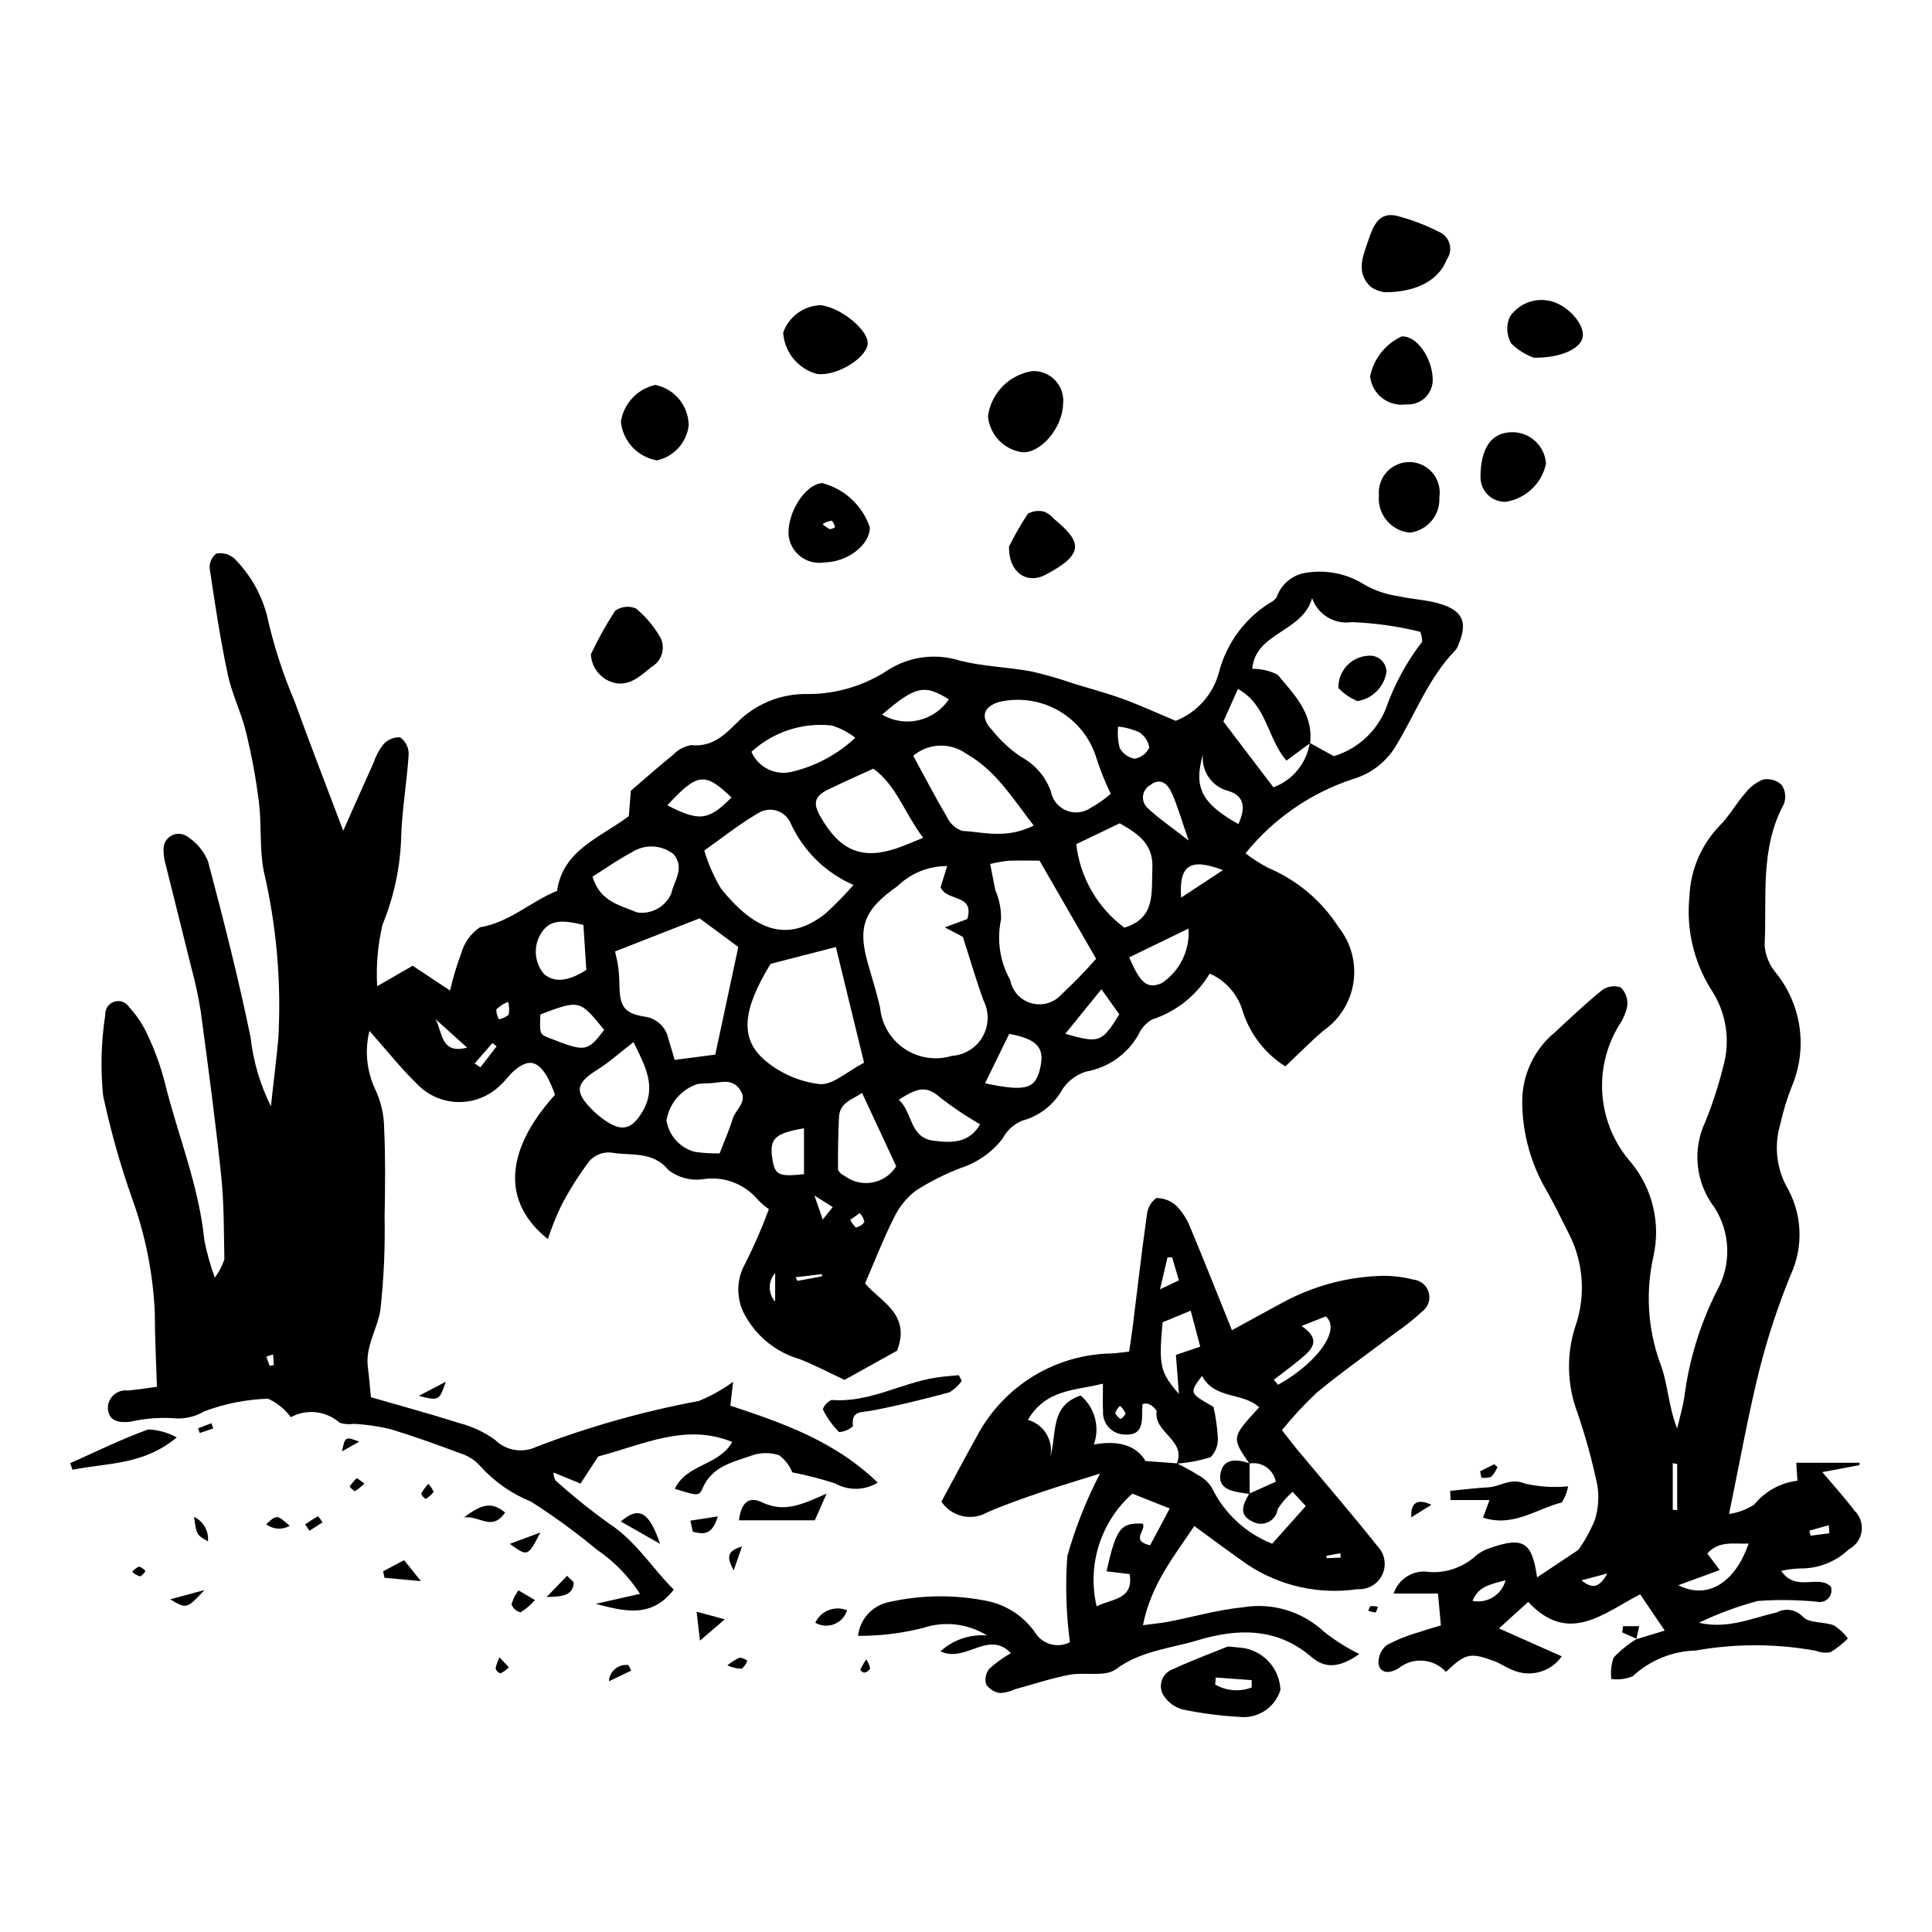 <?xml version="1.0" encoding="UTF-8"?>
<!-- Uploaded to: ICON Repo, www.iconrepo.com, Generator: ICON Repo Mixer Tools -->
<svg fill="#000000" width="800px" height="800px" version="1.1" viewBox="144 144 512 512" xmlns="http://www.w3.org/2000/svg">
 <g>
  <path d="m263.27 406.5c0.77-3.394 1.773-6.734 3.008-9.988 0.777-2.766 2.512-5.16 4.894-6.762 7.906-1.305 13.523-6.883 20.441-9.652 1.621-10.883 11.246-13.973 19.02-19.805l0.551-6.742c3.894-3.336 7.449-6.512 11.16-9.488v-0.004c1.285-1.367 2.981-2.277 4.828-2.594 6.215 0.633 9.504-3.453 13.324-7.086 4.859-4.324 11.18-6.629 17.68-6.449 7.519-0.008 14.871-2.219 21.148-6.356 5.707-3.641 12.738-4.543 19.176-2.461 6.137 1.52 12.602 1.672 18.848 2.824 3.852 0.887 7.652 1.984 11.383 3.289 4.305 1.301 8.656 2.469 12.875 4.008 4.414 1.609 8.695 3.59 13.969 5.797 5.707-2.254 9.988-7.109 11.512-13.055 2.004-7.535 6.789-14.031 13.391-18.18 0.738-0.32 1.371-0.84 1.828-1.5 1.238-3.613 4.461-6.18 8.262-6.574 5.312-0.762 10.719 0.426 15.227 3.34 2.715 1.504 5.684 2.496 8.762 2.93 3.613 0.84 7.422 0.938 10.957 1.992 6.215 1.852 7.481 4.965 4.992 10.855-0.164 0.512-0.418 0.988-0.75 1.41-7.219 7.398-10.73 17.102-16 25.711-2.574 4.121-6.578 7.152-11.246 8.512-11.18 3.68-21.055 10.512-28.438 19.676 1.902 1.453 3.922 2.746 6.039 3.856 7.664 3.242 14.164 8.73 18.645 15.738 3.273 4.106 4.695 9.379 3.93 14.574-0.766 5.191-3.648 9.832-7.965 12.816-3.363 2.879-6.473 6.051-10.102 9.473h-0.004c-5.273-3.34-9.227-8.402-11.188-14.328-1.25-4.578-4.496-8.352-8.84-10.273-3.457 5.773-8.883 10.102-15.281 12.18-1.613 0.922-2.879 2.34-3.617 4.047-2.957 5.172-8.074 8.754-13.945 9.77-2.441 0.785-4.559 2.344-6.039 4.438-2.301 4.254-6.258 7.367-10.938 8.598-2.188 0.953-3.984 2.625-5.094 4.738-2.801 3.594-6.602 6.273-10.926 7.703-4.211 1.598-8.25 3.629-12.047 6.055-2.481 1.902-4.469 4.371-5.801 7.199-2.754 5.438-4.953 11.156-7.648 17.383 3.988 4.777 12.273 8.117 8.473 17.832l-13.914 7.742c-4.016-1.879-7.852-3.922-11.867-5.5-5.957-1.711-11.027-5.656-14.156-11.012-2.742-4.379-2.844-9.914-0.262-14.387 2.348-4.66 4.43-9.449 6.242-14.344-1.039-0.715-2-1.535-2.867-2.449-3.609-4.328-9.246-6.41-14.801-5.465-3.176 0.395-6.379-0.48-8.918-2.426-4.32-5.281-10.152-3.707-15.344-4.684h-0.004c-2.113-0.152-4.184 0.668-5.621 2.227-2.824 3.766-5.34 7.754-7.512 11.93-1.348 2.856-2.523 5.785-3.523 8.781-12.285-9.812-11.402-23.453 1.902-38.25-0.582-1.672-1.289-3.297-2.113-4.859-2.676-4.371-5.117-4.688-8.969-1.27-1.191 1.059-2.094 2.449-3.289 3.5-2.953 2.973-6.984 4.625-11.18 4.574-4.191-0.047-8.184-1.797-11.062-4.844-4.168-4.035-7.781-8.641-12.555-14.012-1.281 5.137-0.762 10.555 1.469 15.355 1.586 3.332 2.418 6.973 2.43 10.664 0.359 7.727 0.254 15.484 0.113 23.223h-0.004c0.168 8.234-0.203 16.473-1.105 24.66-0.758 5.039-4.043 9.68-3.328 15.188 0.305 2.352 0.492 4.719 0.824 7.992 7.898 2.289 15.82 4.43 23.633 6.918v-0.004c3.309 0.879 6.43 2.352 9.211 4.344 2.906 2.902 7.328 3.652 11.027 1.863 13.938-5.336 28.332-9.398 43-12.129 3.231-1.32 6.285-3.027 9.102-5.082l-0.734 6.32c13.461 4.484 27.457 9.184 39.055 20.391l-0.004 0.004c-3.422 2.102-7.715 2.191-11.227 0.238-3.734-1.223-7.543-2.207-11.402-2.953-0.723-1.805-1.93-3.375-3.484-4.543-2.477-0.812-5.156-0.75-7.59 0.188-4.918 1.699-10.297 2.84-12.738 8.648-0.891 2.121-1.57 1.836-7.316 0.074 3.051-6.606 11.742-6.144 15.199-12.43-12.328-5.043-23.531 0.703-35.516 3.844l-4.676 7.184-7.152-2.922-0.004-0.004c0 0.719 0.168 1.426 0.492 2.066 4.551 4.109 9.332 7.957 14.32 11.527 7.109 4.672 11.324 11.762 17.043 17.438-5.902 7.723-13.277 5.703-20.68 3.773 3.672-0.832 7.344-1.66 11.734-2.656l0.004 0.004c-2.992-4.637-6.891-8.629-11.457-11.73-5.519-4.578-11.32-8.809-17.367-12.672-5.148-2.086-9.758-5.301-13.492-9.414-1.402-1.609-3.231-2.793-5.273-3.41-6.234-2.348-12.52-4.602-18.898-6.512h0.004c-3.066-0.703-6.184-1.145-9.324-1.316-1.262 0.191-2.551 0.098-3.769-0.27-3.574-3.184-8.758-3.777-12.961-1.492-1.562-2.117-3.637-3.805-6.031-4.902-5.766 0.188-11.457 1.316-16.859 3.34-2.613 1.543-5.66 2.18-8.672 1.805-3.711-0.18-7.43 0.148-11.051 0.977-2.941 0.324-5.723-0.133-5.879-3.656 0.012-1.363 0.613-2.656 1.648-3.543 1.035-0.883 2.402-1.281 3.754-1.082 2.801-0.289 5.582-0.723 7.602-0.988-0.223-7.328-0.559-13.613-0.566-19.895h-0.004c-0.473-10.129-2.457-20.133-5.883-29.68-3.195-9.016-5.801-18.23-7.805-27.586-0.719-7.129-0.523-14.32 0.574-21.398-0.105-1.566 0.867-3.004 2.359-3.492 1.492-0.492 3.125 0.098 3.965 1.422 2.152 2.344 3.898 5.035 5.16 7.957 1.793 3.875 3.231 7.902 4.293 12.039 3.438 13.938 9.043 27.332 10.477 41.789 0.672 3.371 1.602 6.688 2.777 9.918 1.09-1.461 1.945-3.082 2.527-4.809-0.141-7.449-0.074-14.934-0.852-22.328-1.527-14.559-3.481-29.078-5.43-43.59v0.004c-0.637-3.941-1.484-7.848-2.535-11.699-2.215-9.055-4.527-18.086-6.758-27.137v0.004c-0.379-1.281-0.559-2.613-0.539-3.949-0.047-1.508 0.758-2.914 2.086-3.637 1.324-0.723 2.945-0.637 4.188 0.223 2.473 1.57 4.394 3.867 5.508 6.578 4.098 15.438 8.055 30.934 11.266 46.574v-0.004c0.715 6.387 2.543 12.594 5.398 18.352 0.789-7.137 1.469-12.531 1.973-17.938 0.836-14.922-0.469-29.883-3.875-44.43-1.145-5.922-0.52-12.16-1.262-18.188-0.785-6.305-1.938-12.551-3.457-18.719-1.266-5.164-3.727-10.047-4.82-15.23-1.965-9.289-3.394-18.695-4.789-28.094-0.086-1.508 0.578-2.961 1.773-3.883 1.711-0.316 3.477 0.176 4.781 1.332 4.117 4.121 7.078 9.254 8.59 14.883 1.73 7.809 4.172 15.438 7.301 22.801 4.16 11.469 8.578 22.844 12.957 34.441 2.617-5.879 5.297-11.949 8.027-17.996 0.586-1.77 1.469-3.426 2.613-4.898 1.129-1.258 2.762-1.938 4.449-1.859 1.422 1.031 2.262 2.684 2.258 4.441-0.453 7.16-1.691 14.281-1.977 21.441v0.004c-0.172 8.164-1.852 16.227-4.961 23.777-1.25 5.336-1.727 10.824-1.418 16.297l9.426-5.422zm227.91-65.551-6.266 4.625c-5.199-6.121-5.094-14.688-12.852-18.988l-3.859 8.625c4.68 6.152 8.898 11.695 13.266 17.438 2.508-0.926 4.727-2.508 6.418-4.578 1.691-2.074 2.801-4.559 3.207-7.203l6.379 3.527c6.203-1.875 11.238-6.43 13.723-12.414 2.242-6.449 5.512-12.496 9.684-17.906 0-0.902-0.168-1.801-0.488-2.644-5.953-1.465-12.043-2.324-18.168-2.562-4.574 0.691-8.988-1.98-10.5-6.352-2.562 9.09-15 9-15.863 18.727v0.004c2.344-0.039 4.66 0.5 6.742 1.57 4.348 5.231 9.523 10.312 8.578 18.133zm-92.027 51.312-4.785-2.5 5.981-2.199c2-6.793-5.551-4.559-7.074-8.449l1.727-5.594c-4.918-0.02-9.645 1.887-13.164 5.316-8.738 6.152-10.723 10.574-7.769 20.715 1.113 3.82 2.285 7.629 3.172 11.504l-0.004 0.004c0.418 4.426 2.805 8.43 6.5 10.902 3.695 2.469 8.305 3.148 12.559 1.848 3.379-0.227 6.422-2.129 8.105-5.07 1.68-2.941 1.777-6.531 0.258-9.559-1.887-5.117-3.391-10.375-5.504-16.918zm-65.602 31.223 6.106-28.52-10.25-7.598-22.41 8.777c0.27 1.293 0.672 2.797 0.871 4.324v0.004c0.18 1.574 0.277 3.156 0.289 4.738 0.113 5.34 1.18 7.328 6.508 8.18v0.004c3.242 0.359 5.871 2.789 6.488 5.992 0.551 1.719 1.035 3.457 1.641 5.5zm39.434 2.144-7.469-30.652-17.301 4.453c-7.488 12.242-8.316 19.922-1.273 25.766v-0.004c4.074 3.371 9.035 5.488 14.285 6.109 3.5 0.297 7.344-3.391 11.762-5.676zm-2.805-47.105h0.004c-7.344-3.191-13.254-8.973-16.605-16.242-0.668-1.645-2.035-2.902-3.727-3.43-1.695-0.531-3.535-0.273-5.019 0.699-4.938 2.875-9.438 6.496-14.195 9.848l0.004 0.004c1.051 3.543 2.547 6.941 4.445 10.117 8.188 10.09 16.93 15.121 27.676 6.578 2.617-2.379 5.094-4.91 7.422-7.574zm36.234-5.562c0.504 2.574 0.91 4.789 1.371 6.988h0.004c1.051 2.422 1.562 5.043 1.5 7.684-1.172 5.484-0.309 11.211 2.43 16.105 0.555 2.969 2.762 5.356 5.676 6.144 2.914 0.789 6.023-0.164 8-2.449 3.188-2.957 6.223-6.078 9.086-9.352-5.254-9.113-10.16-17.617-14.996-26.004-3.066 0-5.703-0.074-8.336 0.031-1.594 0.188-3.172 0.473-4.731 0.852zm31.941-18.59h0.004c-1.438-2.984-2.68-6.059-3.715-9.203-1.551-5.34-5.086-9.887-9.883-12.703-4.793-2.82-10.484-3.703-15.906-2.465-4.375 1.305-5.148 4.137-1.895 7.535v0.004c2.172 2.703 4.734 5.07 7.602 7.023 3.672 1.949 6.488 5.191 7.906 9.098 0.402 2.324 1.977 4.273 4.164 5.152 2.188 0.883 4.676 0.566 6.574-0.832 1.84-1.02 3.566-2.231 5.152-3.609zm-20.398 8.418c-5.762-7.41-9.984-14.566-18.035-19.152-4.25-2.953-9.953-2.684-13.906 0.652 3.113 5.707 5.914 11.109 9.004 16.344 0.789 1.664 2.203 2.945 3.938 3.562 5.68 0.277 11.523 2.262 19-1.406zm-29.312 3.231c-4.973-6.57-7.098-13.93-13.207-18.316-4.387 2.019-8.277 3.711-12.074 5.586-3.531 1.746-3.965 3.555-1.973 7.062 5.391 9.488 11.52 11.777 21.523 8.004 1.469-0.555 2.906-1.184 5.731-2.34zm40.574 1.695v-0.004c1.004 8.824 5.621 16.836 12.746 22.129 8.414-2.516 7.133-9.418 7.426-15.777 0.305-6.562-4.047-9.23-8.648-11.883-4.121 1.98-7.91 3.797-11.523 5.531zm-128.2 8.598c1.977 6.715 7.434 7.609 11.816 9.484v0.004c3.777 0.57 7.477-1.453 9.035-4.941 0.734-3.363 3.695-6.824 0.652-10.477-3.184-2.539-7.633-2.758-11.047-0.535-3.461 1.805-6.672 4.098-10.457 6.465zm33.688 73.348c1.473-3.844 2.656-6.445 3.457-9.16 0.758-2.57 4.258-4.527 1.859-7.856-2.195-3.047-5.234-1.652-8.027-1.57h0.004c-1.059-0.012-2.117 0.055-3.168 0.203-4.309 1.438-7.469 5.141-8.207 9.625 0.613 3.996 3.519 7.258 7.414 8.332 2.207 0.324 4.438 0.469 6.668 0.426zm-22.82-29.5c-3.688 2.852-6.418 5.344-9.504 7.269-5.844 3.656-6.25 5.883-1.367 10.734h0.004c0.938 0.934 1.945 1.785 3.023 2.555 4.66 3.32 7.375 2.746 10.289-2.254 3.777-6.492 0.609-12.027-2.445-18.305zm60.559 13.461c-2.488 1.789-5.898 2.465-6.102 6.422-0.238 4.656-0.293 9.324-0.254 13.988h-0.004c0.363 0.707 0.965 1.258 1.695 1.559 2.113 1.613 4.809 2.258 7.422 1.777 2.613-0.477 4.902-2.035 6.309-4.289zm-1.789-94.105c-1.867-1.469-3.988-2.574-6.262-3.262-7.762-0.84-15.508 1.707-21.258 6.984 1.785 4.086 6.223 6.324 10.57 5.328 6.348-1.473 12.195-4.594 16.949-9.051zm33.074 102.43h-0.004c-3.492-2.008-6.856-4.246-10.059-6.691-3.754-3.254-5.711-3.602-11.48 0.207 3.703 3.203 2.746 9.945 9.137 10.824 4.652 0.645 9.586 0.723 12.402-4.34zm-105.12-52.828c-6.586-1.664-9.395-1.035-11.508 2.707-1.816 3.328-1.387 7.434 1.078 10.312 2.781 2.34 6.426 1.949 11.195-1.098zm106.44 41.961c11.273 2.394 13.594 1.457 14.773-4.836 0.887-4.727-1.234-6.941-8.375-8.262zm-100.94-14.148c-6.508-8.016-6.508-8.016-16.895-4.102-0.227 5.227-0.223 5.242 2.356 6.258 9.551 3.769 10.109 3.684 14.539-2.156zm139.15-19.223c3 7.094 4.867 8.402 8.625 6.832h-0.004c2.352-1.57 4.246-3.734 5.492-6.277 1.242-2.539 1.793-5.363 1.59-8.184zm-122.42-40.301c8.523 4.394 10.949 4.051 17.012-2.074-7.066-6.758-8.977-6.578-17.012 2.074zm36.227 85.598c-7.844 1.371-9.184 2.75-8.395 8.059 0.645 4.328 1.656 4.848 8.395 4.094l-0.004-12.156zm20.691-109.64c6.035 3.57 13.809 1.789 17.691-4.047-6.531-4.016-8.812-3.547-17.691 4.047zm48.547 84.605c9.078 2.562 9.641 2.34 14.324-5.141l-4.738-6.668zm45.883-55.578c1.906-4.223 1.66-7.394-2.492-8.727-4.422-1.047-7.383-5.207-6.918-9.727-2.562 8.902-0.176 13.047 9.41 18.453zm-13.188 4.352c-1.926-5.535-2.938-9.227-4.5-12.66-0.996-2.188-2.883-4.18-5.633-2.062l0.004-0.004c-1.086 0.586-1.816 1.668-1.957 2.894-0.141 1.227 0.332 2.445 1.258 3.262 2.891 2.723 6.227 4.977 10.832 8.566zm-18.684-30.203h0.004c-0.207 1.906-0.066 3.84 0.418 5.699 0.816 1.469 2.242 2.5 3.894 2.816 1.73-0.25 3.215-1.363 3.941-2.953-0.289-1.691-1.285-3.176-2.734-4.09-1.75-0.781-3.613-1.277-5.519-1.473zm16.691 45.336 11.09-7.289c-8.66-3.289-11.699-1.406-11.086 7.289zm-189.22 39.746-8.406-7.566c1.934 3.25 1.246 9.469 8.414 7.562zm2 4.207 1.52 1.016 4.301-5.539-1.105-0.887zm79.637 55.527c-1.922 2.164-1.922 5.426 0 7.594zm-70.754-71.859c-1.172 0.445-2.242 1.129-3.141 2.008-0.008 0.918 0.227 1.824 0.688 2.617 0.938-0.188 1.82-0.594 2.57-1.191 0.215-1.137 0.176-2.309-0.117-3.434zm83.367 57.688 2.644-3.293-4.863-3.074zm-7.18 15.297 0.461 0.961 6.559-1.215-0.113-0.57zm14.457-15.215c0.387 0.746 0.883 1.43 1.477 2.027 0.926-0.176 1.75-0.703 2.293-1.469-0.195-0.879-0.629-1.688-1.25-2.34zm-153.84 38.715 1.102-0.25-0.223-2.801-1.793 0.598z"/>
  <path d="m577.65 578.41 7.527-2.285-6.512-9.609c-9.688 4.934-18.895 13.562-29.68 2.008l-7.742 7.023c6.019 2.676 11.355 5.051 16.648 7.402v0.004c-2.922 4.141-8.352 5.66-12.996 3.637-1.738-0.656-3.297-1.793-5.043-2.434-6.242-2.293-7.512-1.988-12.664 2.906-3.285-3.602-8.816-4.004-12.59-0.914-1.977 1.172-4.566 1.656-5.266-1.074h-0.004c-0.168-1.949 0.637-3.856 2.152-5.098 2.816-1.488 5.789-2.672 8.859-3.523 1.699-0.609 3.449-1.078 5.508-1.711l-0.762-8.426h-11.754c1.309-4.023 5.387-6.461 9.547-5.711 4.555 0.277 9.02-1.32 12.363-4.422 1.031-0.836 2.211-1.477 3.477-1.887 8.949-3.152 11.285-1.723 12.625 7.727 3.856-2.57 7.691-5.129 10.941-7.297v0.004c1.754-2.473 3.219-5.137 4.375-7.938 0.926-2.988 1.148-6.144 0.645-9.23-1.359-6.504-3.121-12.914-5.273-19.199-2.754-7.301-2.961-15.316-0.586-22.75 2.871-8.164 2.234-17.148-1.758-24.828-2.16-4.289-4.254-8.629-6.68-12.77v0.004c-3.688-6.848-5.613-14.504-5.606-22.281 0.059-7.078 3.266-13.762 8.746-18.238 4.09-3.793 8.137-7.652 12.477-11.141 1.434-1.012 3.269-1.266 4.922-0.672 1.25 1.266 1.879 3.012 1.723 4.781-0.355 1.824-1.074 3.559-2.117 5.094-3.469 5.613-5.039 12.191-4.484 18.766 0.559 6.574 3.211 12.793 7.57 17.742 5.688 6.898 7.887 16.027 5.965 24.754-2.144 9.414-1.551 19.246 1.711 28.336 2.106 5.301 2.168 11.414 4.547 17.402 0.648-2.781 1.469-5.539 1.91-8.352v-0.004c1.258-9.809 4.176-19.328 8.633-28.156 1.918-3.414 2.863-7.289 2.731-11.199-0.129-3.914-1.332-7.715-3.477-10.992-2.418-3.195-3.914-6.996-4.324-10.984-0.406-3.992 0.285-8.016 2.012-11.637 1.898-4.691 3.465-9.512 4.691-14.426 2.039-7.047 0.848-14.633-3.258-20.715-4.543-7.305-6.535-15.91-5.66-24.469 0.254-6.981 3.059-13.625 7.883-18.68 2.602-2.586 4.438-5.926 6.867-8.711 1.238-1.633 2.902-2.902 4.809-3.664 1.762-0.32 3.57 0.211 4.879 1.434 1.004 1.48 1.23 3.352 0.609 5.031-6.445 11.879-4.484 24.875-5.125 37.48 0.207 2.648 1.227 5.168 2.922 7.215 3.387 4.168 5.578 9.18 6.332 14.5 0.754 5.32 0.047 10.742-2.051 15.691-1.27 3.223-2.285 6.543-3.031 9.926-1.641 5.441-1.098 11.309 1.516 16.355 4.293 7.219 4.738 16.09 1.195 23.707-3.328 8.141-6.086 16.504-8.246 25.031-3.004 12.059-5.172 24.328-8.062 38.285 2.367-0.344 4.637-1.191 6.648-2.484 2.856-3.519 6.969-5.793 11.469-6.34l-0.305-4.754h16.789l-0.02 0.621-9.867 1.852c2.863 3.398 5.828 6.656 8.48 10.148v0.004c1.496 1.418 2.219 3.473 1.938 5.516-0.285 2.043-1.535 3.824-3.363 4.781-3.523 3.363-8.234 5.191-13.105 5.082-1.629 0.078-3.246 0.289-4.84 0.633 3.824 5.754 9.863 0.883 13.164 4.188h-0.004c0.359 1.062 0.113 2.234-0.641 3.066-0.754 0.828-1.895 1.188-2.988 0.934-5.234-0.512-10.504-0.582-15.754-0.203-5.363 1.434-10.582 3.371-15.59 5.777 7.773 1.766 14.078-1.293 20.551-2.699h0.004c2.297-1.301 5.184-0.844 6.973 1.094 1.641 1.781 5.582 1.266 8.285 2.312v0.004c1.426 0.91 2.676 2.074 3.68 3.438-1.371 1.391-2.906 2.609-4.566 3.633-1.312 0.27-2.68 0.145-3.918-0.363-10.531-1.914-21.32-1.934-31.859-0.062-6.215 0.164-12.156 2.598-16.707 6.836-1.789 0.723-3.734 0.969-5.644 0.715-0.242-1.914-0.035-3.859 0.605-5.684 1.816-1.918 3.883-3.586 6.141-4.957zm29.754-25.344c-4.102 0.148-7.844-0.832-10.953 2.644l3.293 4.367c-3.894 1.426-7.238 2.652-10.973 4.023 7.586 3.863 14.961-0.422 18.633-11.031zm-18.926-21.078-1.18-0.242v12.375l1.18 0.047zm-45.492 30.809c-4.133 1.102-7.141 1.57-8.766 5.449 3.906 0.797 7.754-1.598 8.766-5.449zm20.133 0.012c2.777 2.289 4.731 2.047 6.836-1.816zm65.688-12.484-0.156-2.137-5.152 1.461 0.309 1.328z"/>
  <path d="m393.48 541.95c3.352-6.188 6.34-11.832 9.449-17.406v-0.004c3.461-6.519 8.609-11.992 14.91-15.84s13.523-5.93 20.906-6.027c1.32-0.078 2.629-0.281 4.477-0.484 0.309-2.09 0.652-4.117 0.906-6.156 1.254-10.027 2.394-20.074 3.809-30.078 0.156-1.77 1.059-3.391 2.488-4.453 2.019-0.02 3.969 0.75 5.434 2.144 1.625 1.727 2.887 3.758 3.711 5.977 3.684 8.801 7.188 17.676 10.91 26.898 4.848-2.644 9.438-5.184 14.059-7.668 7.578-4 15.941-6.285 24.496-6.699 3.199-0.176 6.406 0.148 9.508 0.953 1.949 0.184 3.582 1.559 4.094 3.445 0.516 1.891-0.195 3.902-1.785 5.047-2.144 1.988-4.434 3.816-6.848 5.469-7.008 5.305-14.211 10.375-20.996 15.953-3.32 3.109-6.422 6.445-9.277 9.988 1.688 2.152 2.766 3.602 3.922 4.988 7.156 8.598 14.48 17.062 21.441 25.816 1.918 2 2.41 4.977 1.23 7.488-1.18 2.512-3.781 4.039-6.547 3.844-10.156 1.5-20.508-0.793-29.078-6.438-4.574-3.184-9.031-6.531-14.195-10.281-5.312 7.938-11.469 15.445-13.613 26.273 2.816-0.379 4.84-0.551 6.824-0.938 6.547-1.273 13.027-3.152 19.629-3.805l-0.004 0.004c7.777-1.324 15.723 1.051 21.492 6.434 2.914 2.309 6.066 4.301 9.402 5.945-5.019 3.527-8.93 4.027-12.629 0.828-9.227-7.981-19.793-7.617-30.219-4.473-7.238 2.184-15.027 2.754-21.648 7.66-2.887 2.141-8.242 0.691-12.359 1.488-4.926 0.953-9.73 2.559-14.586 3.883l-0.004 0.004c-1.188 0.57-2.481 0.895-3.801 0.949-1.488-0.23-2.816-1.07-3.664-2.316-0.387-1.445-0.062-2.992 0.879-4.16 1.75-1.559 3.656-2.934 5.691-4.098-5.981-6.269-11.977 2.707-18.652-0.484v-0.004c3.352-3.051 7.82-4.574 12.34-4.199-5.09-3.164-11.332-3.891-17.016-1.977-5.613 1.414-11.383 2.113-17.176 2.082 0.496-4.465 3.824-8.09 8.23-8.961 8.621-1.941 17.559-2.019 26.211-0.234 5.027 1.09 9.457 4.031 12.422 8.234 1.922 3.184 5.973 4.344 9.289 2.656-1.016-7.559-1.246-15.203-0.691-22.809 2.121-7.578 5.023-14.914 8.668-21.891-5.887 1.852-10.875 3.312-15.789 4.992-4.754 1.629-9.516 3.285-14.117 5.293v0.004c-4.168 2.375-9.465 1.125-12.133-2.859zm62.453-10.145c1.785 0.977 3.648 1.836 5.332 2.969v-0.004c1.559 0.777 2.883 1.953 3.84 3.402 3.281 6.816 9.008 12.145 16.039 14.926l8.906-9.977-3.488-3.773c-1.539 1.32-2.875 2.863-3.957 4.574-0.207 1.488-1.137 2.777-2.488 3.438-1.348 0.66-2.938 0.602-4.238-0.148-3.914-1.867-2.309-4.715-0.824-7.383l7.039-3.156c-0.281-1.57-1.184-2.961-2.496-3.867-1.316-0.902-2.938-1.246-4.504-0.949-4.75-6.918-4.75-6.918 2.602-14.895-4.367-4.102-11.844-2.023-15.137-8.348-3.414 4.547-3.414 4.547 3.019 8.207v-0.004c0.617 2.688 1.004 5.422 1.164 8.172 0.117 1.922-0.578 3.801-1.922 5.18-2.91 0.918-5.922 1.488-8.969 1.695 2.606-6.262-6.227-8.207-5.324-13.926l0.004 0.004c-0.5-0.848-1.258-1.512-2.16-1.895-0.527-0.113-1.07-0.102-1.586 0.031-0.039 0.77-0.113 1.547-0.109 2.328 0.023 3.164-0.293 6.066-4.586 5.758-1.609-0.012-3.144-0.691-4.238-1.875-1.094-1.184-1.648-2.762-1.539-4.371-0.117-2.062-0.02-4.137-0.02-7.238-7.348 1.879-15.023 1.352-19.895 9.598v0.004c4.332 1.203 6.938 5.613 5.898 9.988 1.859-6.144-0.191-13.707 8.078-16.438v-0.004c3.773 3.172 5.172 8.355 3.504 12.992 6.508-1.227 11.285 0.25 13.691 4.363zm-21.312 37.898c4.137-2.117 9.824-1.707 8.762-8.547l-6.137-0.746c2.586-11.461 3.68-12.883 9.594-12.633 1.07 1.688-3.438 4.512 1.957 5.738l5.191-9.754-9.902-3.93-0.004-0.004c-4.125 3.66-7.184 8.371-8.852 13.633-1.664 5.258-1.875 10.871-0.609 16.238zm27.457-68.824-2.527-9.535-7.461 3.078c-1.027 11.57-0.68 13.238 4.332 18.977l-0.789-10.34zm19.492 8.781 1.141 1.324c10.344-5.769 16.816-14.656 12.625-18.117l-6.41 2.516c5.406 3.688 2.734 6.25-0.164 8.668-2.328 1.945-4.789 3.742-7.191 5.609zm-26.949-32.457-1.223 0.023-1.984 8.457 5.008-2.371zm44.684 79.57-0.094-1.156-3.707 0.688 0.09 0.629zm-58.484-40.219c-0.578 0.531-1.016 1.199-1.273 1.945 0.332 0.633 0.824 1.172 1.422 1.566 0.562-0.359 1.02-0.859 1.32-1.453-0.34-0.785-0.84-1.484-1.469-2.059z"/>
  <path d="m469.42 580.33c2.672 0.27 3.469 0.305 4.254 0.434 5.43 0.965 9.453 5.586 9.656 11.098-1.473 4.758-6.156 7.762-11.094 7.113-5.035-0.277-10.039-0.941-14.973-1.984-2.18-0.645-4.027-2.106-5.148-4.082-0.594-1.238-0.625-2.672-0.086-3.934 0.535-1.262 1.594-2.231 2.894-2.66 5.238-2.43 10.676-4.43 14.496-5.984zm6.289 10.867 0.004-1.934-9.527-0.707-0.145 1.855c2.938 1.715 6.492 2.004 9.668 0.785z"/>
  <path d="m510.93 221.45c-1.27-0.184-2.481-0.645-3.555-1.34-4.223-3.82-2.16-8.27-0.723-12.508 1.219-3.59 2.695-7.566 7.551-6.398l0.004-0.004c4.078 1.078 8.027 2.606 11.766 4.562 1.16 0.703 1.977 1.863 2.246 3.191 0.273 1.332-0.02 2.715-0.809 3.82-2.082 5.438-8.027 8.711-16.48 8.676z"/>
  <path d="m417.61 242.34c2.289-0.094 4.508 0.816 6.07 2.5 1.562 1.68 2.309 3.957 2.047 6.238-0.152 6.293-5.894 13.078-10.82 12.773-4.883-0.688-8.648-4.648-9.086-9.562 0.848-6.152 5.644-11.016 11.789-11.949z"/>
  <path d="m352.96 285.58c-0.191-6.055 4.512-13.227 8.898-13.559 5.93 1.516 10.691 5.926 12.652 11.723 0.086 4.633-5.887 9.234-12.078 9.305-2.266 0.371-4.582-0.23-6.383-1.648-1.801-1.422-2.922-3.535-3.09-5.82zm9.027-2.688h0.004c0.574 0.539 1.227 0.992 1.938 1.34 0.492-0.055 0.965-0.234 1.367-0.52-0.121-0.641-0.418-1.234-0.852-1.723-0.875 0.117-1.715 0.426-2.453 0.902z"/>
  <path d="m361.49 224.88c5.539 0.633 13.023 6.93 12.426 10.453-0.668 3.945-8.645 8.52-13.504 7.746-4.965-1.387-8.52-5.75-8.867-10.895 1.469-4.266 5.434-7.176 9.945-7.305z"/>
  <path d="m300.59 317.39c1.875-3.984 4.019-7.832 6.418-11.523 1.621-1.168 3.738-1.395 5.57-0.598 2.629 2.207 4.844 4.871 6.531 7.859 1.293 2.828 0.184 6.176-2.543 7.672-3.008 2.496-6.152 5.516-10.664 3.887-3.066-1.156-5.156-4.023-5.312-7.297z"/>
  <path d="m326.51 256.73c-0.543 4.566-3.922 8.289-8.414 9.273-5.121-0.879-9.031-5.062-9.555-10.234 0.734-4.828 4.363-8.707 9.133-9.762 5.106 1.047 8.785 5.512 8.836 10.723z"/>
  <path d="m544.76 258.54c4.715-0.02 8.633 3.625 8.953 8.328-1.117 5.277-5.387 9.309-10.719 10.125-1.75 0.039-3.441-0.629-4.691-1.855-1.254-1.223-1.957-2.898-1.961-4.648 0.016-7.816 2.93-11.949 8.418-11.949z"/>
  <path d="m550.49 238.8c-2.242-0.812-4.285-2.094-5.992-3.758-1.266-2.172-1.406-4.824-0.371-7.117 2.309-3.383 6.426-5.047 10.438-4.219 0.262 0.039 0.52 0.102 0.77 0.188 4.644 1.387 8.859 6.445 8.051 9.656-0.727 2.883-5.707 5.328-12.895 5.25z"/>
  <path d="m509.43 275.25c-0.207-2.309 0.586-4.594 2.18-6.273 1.59-1.684 3.828-2.602 6.141-2.523 2.316 0.082 4.484 1.152 5.957 2.941 1.469 1.785 2.102 4.121 1.738 6.406 0.266 4.699-3.16 8.793-7.832 9.355-2.398-0.223-4.613-1.395-6.148-3.254-1.535-1.859-2.269-4.254-2.035-6.652z"/>
  <path d="m516.68 251.17c-2.262 0.332-4.562-0.27-6.371-1.668-1.809-1.398-2.969-3.473-3.215-5.746 0.93-4.66 4.031-8.594 8.344-10.59 3.836-0.289 7.988 5.324 8.242 11.141 0.105 1.875-0.605 3.703-1.945 5.019-1.34 1.312-3.184 1.984-5.055 1.844z"/>
  <path d="m411.41 288.8c1.484-2.992 3.156-5.891 5-8.672 1.332-0.727 2.891-0.914 4.352-0.516 0.973 0.41 1.832 1.051 2.508 1.859 7.316 6.047 8.426 9.254-2.207 14.852-5.059 2.66-9.879-0.797-9.652-7.523z"/>
  <path d="m528.3 539.09c3.367-0.32 6.731-0.746 10.109-0.934 3.219-0.18 5.891-2.617 9.73-0.984 3.742 0.848 7.594 1.09 11.41 0.723-0.246 1.535-0.828 3-1.703 4.285-6.699 1.676-12.801 6.629-20.824 4.008l1.707-4.652h-10.305z"/>
  <path d="m398.88 509.93c-0.859 1.242-1.98 2.281-3.281 3.051-6.84 1.84-13.734 3.555-20.691 4.871-2.672 0.504-5.379-0.098-4.852 4.09-1.02 0.93-2.324 1.484-3.699 1.574-1.742-1.766-3.191-3.797-4.293-6.016 0.379-1.133 1.23-2.047 2.332-2.504 9.887 0.828 18.41-4.516 27.77-5.938 1.957-0.297 3.941-0.418 5.91-0.621z"/>
  <path d="m162.59 531.76c6.867-3.047 13.625-6.394 20.672-8.941 2.652 0.105 5.246 0.828 7.57 2.109-8.891 7.441-18.582 6.715-27.602 8.574z"/>
  <path d="m339.83 546.89c0.578-4.512 2.457-6.519 6.137-4.754 5.891 2.824 10.629 0.543 17.094-2.32l-3.121 7.074z"/>
  <path d="m318.94 553.14-10.43-5.926c4.781-4.125 7.481-2.676 10.43 5.926z"/>
  <path d="m245.53 560.4 5.566-2.938 4.461 5.555-9.672-0.883z"/>
  <path d="m277.86 544.84c-3.566 5.109-6.562 0.762-10.906 1.285 4.16-3.062 7.059-4.555 10.906-1.285z"/>
  <path d="m189.09 567.84 9.105-2.461c-4.719 5.043-4.719 5.043-9.105 2.461z"/>
  <path d="m328.6 571.12 7.473 2.016-6.574 5.656z"/>
  <path d="m287.2 550.12c-3.336 6.453-3.336 6.453-8.102 3.023 2.773-1.035 4.859-1.812 8.102-3.023z"/>
  <path d="m296.03 563.3c-0.102 3.894-3.672 3.785-7.164 3.926l5.414-5.625z"/>
  <path d="m285.75 568.03c-1.09 1.281-2.375 2.379-3.805 3.262-1.09-0.266-1.98-1.047-2.394-2.086 0.375-1.355 1-2.625 1.848-3.746z"/>
  <path d="m220.77 548.36c-1.969 1.133-4.426 0.969-6.227-0.414 2.812-2.594 2.812-2.594 6.227 0.414z"/>
  <path d="m368.48 570.75c-0.52 1.684-1.781 3.039-3.422 3.676-1.641 0.641-3.484 0.5-5.004-0.387 1.473-3.176 5.191-4.625 8.426-3.289z"/>
  <path d="m326.96 546.99 7.262-1.133c-1.613 5.441-4.172 4.59-6.629 4.074z"/>
  <path d="m254.97 513.93 7.18-3.766c-1.77 5.086-1.77 5.086-7.18 3.766z"/>
  <path d="m518 546.11c-0.184-4.188 1.836-4.926 5.34-3.336z"/>
  <path d="m239.2 526.05-4.574 2.578c0.855-3.961 0.855-3.961 4.574-2.578z"/>
  <path d="m195.44 545.99c2.461 1.176 3.93 3.762 3.672 6.477-3.019-1.691-3.019-1.691-3.672-6.477z"/>
  <path d="m577.77 578.32-3.856-1.695 0.207-1.672h4.277c-0.25 1.152-0.496 2.309-0.746 3.461z"/>
  <path d="m536.24 533.91 3.754-1.883 0.844 0.754c-0.379 0.953-0.934 1.828-1.633 2.582-0.84 0.289-1.742 0.371-2.621 0.246z"/>
  <path d="m338.43 560.18c-1.578-3.043-2.258-5.066 2.207-6.344z"/>
  <path d="m336.75 585.35c0.992-0.84 2.098-1.535 3.285-2.07 0.73 0.102 1.426 0.387 2.019 0.824-0.305 0.828-0.816 1.562-1.488 2.133-1.316-0.051-2.613-0.348-3.816-0.887z"/>
  <path d="m311.27 586.74-5.902 2.816c0.07-1.277 0.668-2.473 1.656-3.285 0.988-0.816 2.273-1.184 3.543-1.008z"/>
  <path d="m238.55 535.7 2.039 1.438c-0.773 0.758-1.617 1.445-2.519 2.047-0.57-0.289-1.047-0.73-1.387-1.273 0.547-0.797 1.172-1.539 1.867-2.211z"/>
  <path d="m224.87 547.99c1.125-0.754 2.234-1.543 3.422-2.188 0.43 0.52 0.824 1.066 1.176 1.641l-3.457 2.215z"/>
  <path d="m257.52 537.24c0.582 0.621 1.055 1.332 1.402 2.109-0.562 0.77-1.277 1.41-2.102 1.883-0.539-0.32-0.965-0.801-1.219-1.379 0.527-0.945 1.172-1.824 1.918-2.613z"/>
  <path d="m276.36 583.19 2.5 2.684c-0.656 0.625-1.398 1.16-2.199 1.582-0.617-0.18-1.113-0.641-1.332-1.246 0.211-1.047 0.555-2.062 1.031-3.019z"/>
  <path d="m200.52 522.55-3.59 1.203-0.441-1.238 3.531-1.344z"/>
  <path d="m373.57 583.77c0.512 0.727 0.859 1.555 1.023 2.43-0.34 0.555-0.898 0.945-1.539 1.066-0.449-0.082-0.836-0.352-1.066-0.746 0.438-0.965 0.965-1.887 1.582-2.75z"/>
  <path d="m179.03 560.54c0.504-0.602 1.141-1.082 1.863-1.391 0.645 0.254 1.211 0.66 1.656 1.188-0.336 0.594-0.824 1.086-1.414 1.43-0.789-0.238-1.508-0.656-2.106-1.227z"/>
  <path d="m509.15 569.81c-0.117 0.535-0.316 1.051-0.582 1.531-0.656-0.086-1.297-0.242-1.918-0.461 0.07-0.453 0.258-0.879 0.539-1.238 0.66-0.043 1.32 0.016 1.961 0.168z"/>
  <path d="m498.69 326.34c-0.117-4.574 3.465-8.395 8.035-8.566 1.199-0.098 2.387 0.305 3.281 1.109 0.891 0.805 1.41 1.945 1.438 3.148-0.609 3.981-3.711 7.117-7.684 7.773-1.914-0.785-3.641-1.965-5.07-3.465z"/>
  <path d="m475.15 531.81c0.008 2.699 0.012 5.402 0.02 8.102-0.52-0.074-1.039-0.145-1.562-0.219-3.223-0.469-6.988-1.172-6.148-5.316 0.82-4.039 4.434-3.703 7.691-2.566z"/>
 </g>
</svg>